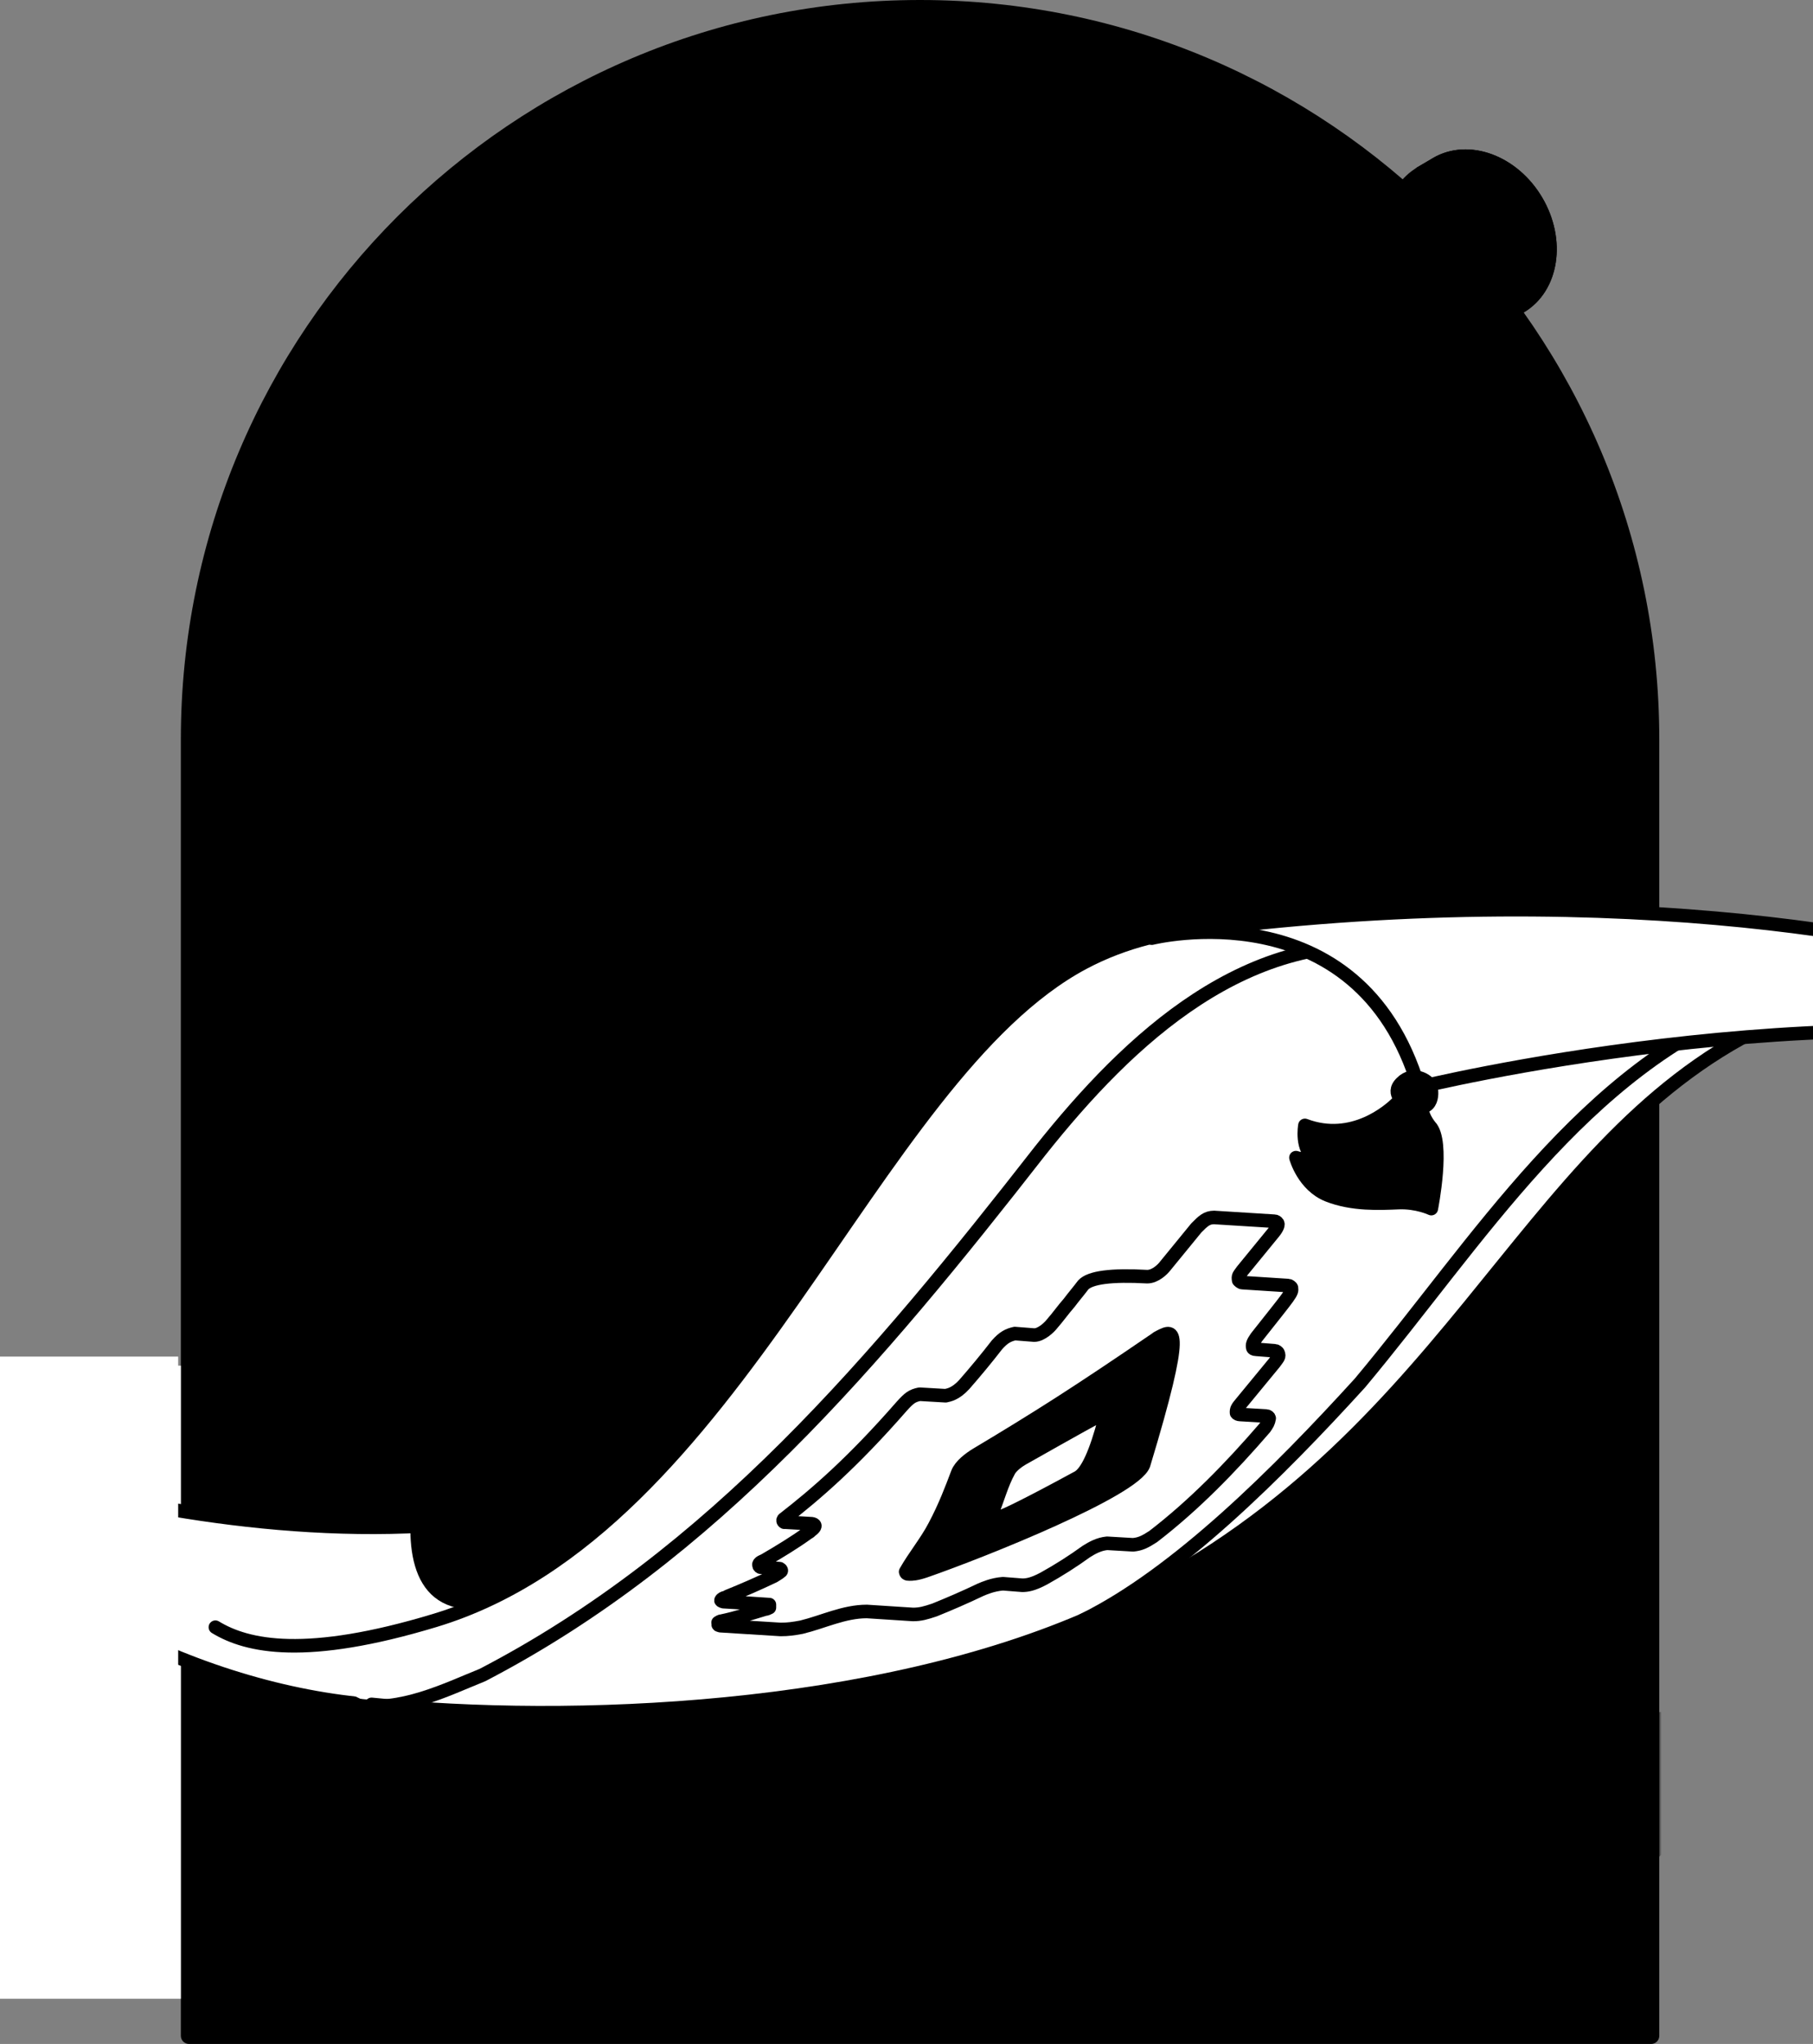 <svg width="401" height="452" viewBox="0 0 401 452" fill="none" xmlns="http://www.w3.org/2000/svg">
<rect x="0" y="0" width="401" height="452" fill="#808080" stroke="none"/>
<path d="M40 163.5C40 73.201 113.201 0 203.5 0C293.799 0 367 73.201 367 163.5V450.199C367 451.194 366.194 452 365.199 452H41.801C40.806 452 40 451.194 40 450.199V163.5Z" fill="#FFB45C" style="fill:#FFB45C;fill:color(display-p3 1 0.706 0.361);fill-opacity:1;"/>
<mask id="mask0_12240_43440" style="mask-type:alpha" maskUnits="userSpaceOnUse" x="40" y="0" width="327" height="452">
<path d="M40 163.5C40 73.201 113.201 0 203.5 0C293.799 0 367 73.201 367 163.5V450.199C367 451.194 366.194 452 365.199 452H41.801C40.806 452 40 451.194 40 450.199V163.5Z" fill="#FFB45C" style="fill:#FFB45C;fill:color(display-p3 1 0.706 0.361);fill-opacity:1;"/>
</mask>
<g mask="url(#mask0_12240_43440)">
<path d="M365.732 409.729C371.841 404.034 376.032 397.689 377.463 392.672C378.363 389.514 378.157 386.873 376.652 385.235L373.376 381.679L337.371 415.307L340.647 418.863C344.557 423.098 355.801 419.011 365.747 409.715L365.732 409.729Z" fill="#FFE648" style="fill:#FFE648;fill:color(display-p3 1 0.902 0.282);fill-opacity:1;"/>
<path d="M365.732 409.729C371.841 404.034 376.032 397.689 377.463 392.672C378.363 389.514 378.157 386.873 376.652 385.235L373.376 381.679L337.371 415.307L340.647 418.863C344.557 423.098 355.801 419.011 365.747 409.715L365.732 409.729Z" stroke="#111111" style="stroke:#111111;stroke:color(display-p3 0.067 0.067 0.067);stroke-opacity:1;" stroke-width="3" stroke-linecap="round" stroke-linejoin="round"/>
<path d="M362.446 406.173C368.541 400.477 372.746 394.132 374.177 389.115C375.078 385.957 374.871 383.316 373.366 381.678C371.846 380.04 369.249 379.642 366.047 380.306C360.971 381.368 354.375 385.116 348.266 390.812C338.335 400.093 333.436 411.057 337.346 415.307C341.271 419.556 352.501 415.454 362.446 406.158V406.173Z" fill="#FFE648" stroke="#111111" style="fill:#FFE648;fill:color(display-p3 1 0.902 0.282);fill-opacity:1;stroke:#111111;stroke:color(display-p3 0.067 0.067 0.067);stroke-opacity:1;" stroke-width="3" stroke-linecap="round" stroke-linejoin="round"/>
<path d="M357.716 391.535C357.716 391.535 347.062 400.994 349.836 404.077" stroke="#111111" style="stroke:#111111;stroke:color(display-p3 0.067 0.067 0.067);stroke-opacity:1;" stroke-width="3" stroke-linecap="round" stroke-linejoin="round"/>
<path d="M362.914 396.685C362.914 396.685 352.939 406.867 349.84 404.078" stroke="#111111" style="stroke:#111111;stroke:color(display-p3 0.067 0.067 0.067);stroke-opacity:1;" stroke-width="3" stroke-linecap="round" stroke-linejoin="round"/>
<path d="M347.824 406.114L359.939 394.531" stroke="#111111" style="stroke:#111111;stroke:color(display-p3 0.067 0.067 0.067);stroke-opacity:1;" stroke-width="3" stroke-linecap="round" stroke-linejoin="round"/>
</g>
<g clip-path="url(#clip0_12240_43440)">
<rect y="302" width="40" height="140" fill="white" style="fill:white;fill-opacity:1;"/>
<path d="M86.134 377.226C48.952 375.736 0.434 354.199 -23.59 317.272C-23.59 317.272 76.088 357.192 146.001 325.556C146.162 325.395 158.006 381.04 86.122 377.226H86.134Z" fill="white" stroke="#111111" style="fill:white;fill-opacity:1;stroke:#111111;stroke:color(display-p3 0.067 0.067 0.067);stroke-opacity:1;" stroke-width="3" stroke-linecap="round" stroke-linejoin="round"/>
<path d="M136.141 180.135C141.895 172.682 131.862 167.217 101.922 155.616C101.922 155.616 94.853 149.816 91.889 159.926C89.582 168.037 90.413 167.043 90.413 171.353C90.413 171.353 80.702 171.353 80.379 172.844C76.101 191.562 86.134 192.891 80.379 195.872C77.589 197.362 75.443 199.685 73.471 200.84C72.479 201.337 72.157 202.492 71.822 203.659C66.228 217.571 81.198 223.533 81.198 223.533C106.201 185.935 119.038 193.052 119.038 193.052C119.038 193.052 128.749 181.625 136.141 180.135Z" fill="#00EBC5" stroke="#111111" style="fill:#00EBC5;fill:color(display-p3 0 0.922 0.772);fill-opacity:1;stroke:#111111;stroke:color(display-p3 0.067 0.067 0.067);stroke-opacity:1;" stroke-width="3" stroke-linecap="round" stroke-linejoin="round"/>
<path d="M124.796 209.448C124.796 210.603 123.147 211.1 122.489 210.107C120.679 207.287 121.014 200.331 119.029 197.35C113.77 189.401 118.211 171.515 134.817 171.515C139.096 171.515 143.375 174.335 147.654 178.632C147.654 178.632 151.114 178.471 154.24 179.291C157.365 180.123 157.204 184.756 153.917 185.091C147.828 185.923 138.625 187.911 132.858 193.04C125.95 199.338 124.796 206.293 124.796 209.436V209.448Z" fill="#FFE373" stroke="#111111" style="fill:#FFE373;fill:color(display-p3 1 0.89 0.451);fill-opacity:1;stroke:#111111;stroke:color(display-p3 0.067 0.067 0.067);stroke-opacity:1;" stroke-width="3" stroke-linecap="round" stroke-linejoin="round"/>
<path d="M148.969 178.633C148.969 178.633 144.529 178.297 137.621 181.452" stroke="#111111" style="stroke:#111111;stroke:color(display-p3 0.067 0.067 0.067);stroke-opacity:1;" stroke-width="3" stroke-linecap="round" stroke-linejoin="round"/>
<path d="M135.313 188.58C135.313 188.58 128.405 192.89 125.602 199.51C122.811 206.13 125.441 207.956 124.783 210.44C123.965 212.763 109.317 225.681 100.115 252.509C90.9 279.338 101.926 298.218 101.926 298.218C101.926 298.218 79.229 352.707 103.401 354.359C127.586 356.011 139.914 343.267 170.35 299.211C200.785 254.993 235.326 220.538 250.618 217.719C250.618 217.719 252.925 216.564 249.142 209.111C245.521 201.659 227.103 194.542 213.287 197.026C213.287 197.026 191.744 187.586 175.943 185.264C159.82 182.618 147.976 182.283 135.313 188.58Z" fill="#00EBC5" stroke="#111111" style="fill:#00EBC5;fill:color(display-p3 0 0.922 0.772);fill-opacity:1;stroke:#111111;stroke:color(display-p3 0.067 0.067 0.067);stroke-opacity:1;" stroke-width="3" stroke-linecap="round" stroke-linejoin="round"/>
<path d="M128.578 194.705C128.578 194.705 132.522 201.66 131.046 214.739" stroke="#111111" style="stroke:#111111;stroke:color(display-p3 0.067 0.067 0.067);stroke-opacity:1;" stroke-width="3" stroke-linecap="round" stroke-linejoin="round"/>
<path d="M139.926 186.594C139.926 186.594 144.205 187.09 148.967 190.233" stroke="#111111" style="stroke:#111111;stroke:color(display-p3 0.067 0.067 0.067);stroke-opacity:1;" stroke-width="3" stroke-linecap="round" stroke-linejoin="round"/>
<path d="M213.122 196.692C213.122 196.692 209.674 197.524 206.375 199.511L213.122 196.692Z" fill="#00EBC5" style="fill:#00EBC5;fill:color(display-p3 0 0.922 0.772);fill-opacity:1;"/>
<path d="M213.122 196.692C213.122 196.692 209.674 197.524 206.375 199.511" stroke="#111111" style="stroke:#111111;stroke:color(display-p3 0.067 0.067 0.067);stroke-opacity:1;" stroke-width="3" stroke-linecap="round" stroke-linejoin="round"/>
<path d="M47.641 359.838C54.71 364.148 67.708 366.955 96.171 358.348C163.454 337.978 192.402 238.103 239.618 212.926C248.659 208.119 258.866 205.635 269.061 205.312C332.884 204.157 390.121 227.011 390.121 227.011C335.191 253.517 320.544 322.241 242.073 357.193C193.878 378.73 126.098 381.376 82.181 376.904" fill="white" style="fill:white;fill-opacity:1;"/>
<path d="M47.641 359.838C54.71 364.148 67.708 366.955 96.171 358.348C163.454 337.978 192.402 238.103 239.618 212.926C248.659 208.119 258.866 205.635 269.061 205.312C332.884 204.157 390.121 227.011 390.121 227.011C335.191 253.517 320.544 322.241 242.073 357.193C193.878 378.73 126.098 381.376 82.181 376.904" stroke="#111111" style="stroke:#111111;stroke:color(display-p3 0.067 0.067 0.067);stroke-opacity:1;" stroke-width="3" stroke-linecap="round" stroke-linejoin="round"/>
<path d="M239.627 358.248C260.302 348.063 282.701 325.706 300.796 305.833C327.114 274.359 350.145 236.264 388.977 221.695C363.304 219.708 336.999 214.739 310.668 209.771C276.127 204.803 249.809 229.644 230.065 254.486C193.875 300.865 157.684 343.927 106.698 370.421C98.475 373.737 88.603 378.705 78.731 377.041" stroke="#111111" style="stroke:#111111;stroke:color(display-p3 0.067 0.067 0.067);stroke-opacity:1;" stroke-width="3" stroke-linecap="round" stroke-linejoin="round"/>
<path d="M159.337 359.503L172.657 360.335C174.306 360.335 175.447 360.173 177.258 359.838C182.033 358.683 186.634 356.36 191.732 356.36L201.927 357.018C203.576 357.018 204.729 356.683 206.701 356.025C209.988 354.696 213.448 353.205 216.896 351.553C217.715 351.218 219.526 350.398 221.832 350.224L226.111 350.56C227.103 350.56 228.418 350.398 230.886 349.069C234.173 347.243 237.298 345.256 240.262 343.107C241.577 342.275 243.065 341.455 244.864 341.281L250.618 341.617C252.268 341.455 253.248 340.958 255.059 339.791C264.1 332.835 272.161 324.551 279.727 315.782C280.285 314.974 280.545 314.626 280.719 313.633C280.719 313.447 280.446 313.161 280.062 313.136L274.307 312.801C273.848 312.776 273.637 312.664 273.501 312.465C273.439 311.658 273.65 311.31 274.642 310.143C277.11 307.162 279.417 304.342 281.873 301.361C282.691 300.206 283.026 300.032 282.691 299.212C282.691 299.051 282.195 298.716 282.034 298.716L277.755 298.38C277.42 298.38 277.098 298.219 277.098 298.045C276.936 297.387 277.098 296.89 277.916 295.722C285.643 285.947 285.804 285.947 285.643 284.792C285.643 284.63 285.147 284.295 284.986 284.295L274.791 283.637C274.456 283.637 274.133 283.301 273.972 283.14C273.811 282.146 273.972 282.146 274.791 280.991C277.098 278.172 279.404 275.365 281.699 272.545C282.517 271.551 282.852 270.719 282.517 270.396C282.344 270.235 282.183 270.061 281.86 270.061L268.54 269.229C266.89 269.229 266.072 270.061 264.596 271.551C262.289 274.371 259.995 277.178 257.688 279.998C257.192 280.656 255.555 282.32 253.744 282.32C245.848 281.881 241.131 282.49 239.593 284.146C238.6 285.475 237.459 286.792 236.467 288.121C235.153 289.611 233.999 291.263 232.685 292.754C232.188 293.412 230.378 295.238 228.741 295.238L224.462 294.902C222.986 295.238 221.994 295.735 220.518 297.387C218.211 300.367 215.743 303.348 213.275 306.168C211.303 308.317 209.814 308.491 209.157 308.652L203.402 308.317C201.753 308.652 201.096 309.149 199.458 310.962C188.606 323.383 180.545 330.339 173.302 335.965C173.14 336.127 173.141 336.462 173.463 336.624H173.785L179.54 336.959C179.54 336.959 181.19 337.12 179.379 338.449C179.218 338.611 179.056 338.785 178.722 338.946C175.757 341.095 172.471 343.082 169.345 344.908C168.849 345.244 168.031 345.405 167.869 345.902C167.869 346.237 167.869 346.399 168.192 346.56L172.471 346.895C172.793 347.057 172.967 347.392 172.632 347.554C172.297 347.889 171.64 348.212 171.156 348.547C167.696 350.199 164.248 351.69 160.961 353.019C160.639 353.18 160.465 353.354 160.143 353.354C160.143 353.354 159.647 353.516 159.485 353.851C159.324 354.013 159.982 354.186 159.982 354.186C163.107 354.348 167.225 354.683 170.176 354.845V355.503C169.841 355.664 169.519 355.838 169.184 355.838C165.897 356.832 162.772 357.826 159.647 358.484C159.312 358.484 159.151 358.645 158.828 358.819C159.324 359.155 158.332 359.316 159.324 359.478L159.337 359.503Z" fill="white" stroke="#111111" style="fill:white;fill-opacity:1;stroke:#111111;stroke:color(display-p3 0.067 0.067 0.067);stroke-opacity:1;" stroke-width="3" stroke-linecap="round" stroke-linejoin="round"/>
<path d="M243.721 312.8C244.378 312.962 244.54 313.136 244.378 313.794C242.402 321.304 240.426 325.61 238.45 326.711C226.283 333.332 222.488 334.996 222.004 335.157C220.528 335.816 219.04 335.99 219.375 334.822V334.661C220.69 331.518 221.508 328.202 223.158 325.221C223.319 324.886 224.15 323.73 226.122 322.575C237.64 316.059 243.506 312.8 243.721 312.8ZM201.119 348.075C201.776 348.075 202.595 348.075 204.579 347.417C217.899 342.784 250.803 329.531 252.936 323.892C262.473 292.418 259.522 294.082 256.557 295.573C256.223 295.734 255.9 295.908 255.739 296.07C238.301 307.993 229.421 313.62 216.101 321.582C214.451 322.575 212.479 324.066 211.822 325.718C210.507 329.196 209.019 333.17 206.725 337.48C204.914 340.958 202.284 344.1 200.312 347.578C200.312 347.74 200.474 347.914 200.474 347.914C200.635 348.075 200.796 348.075 201.131 348.075H201.119Z" fill="#FFE373" stroke="#111111" style="fill:#FFE373;fill:color(display-p3 1 0.89 0.451);fill-opacity:1;stroke:#111111;stroke:color(display-p3 0.067 0.067 0.067);stroke-opacity:1;" stroke-width="3" stroke-linecap="round" stroke-linejoin="round"/>
<path d="M254.75 207.46C254.75 207.46 300.478 196.033 313.798 240.425C313.798 240.425 404.435 218.229 474.508 232.972C474.508 232.972 470.391 224.687 443.254 214.589C425.494 207.969 353.275 193.052 256.548 206.802" fill="white" style="fill:white;fill-opacity:1;"/>
<path d="M254.75 207.46C254.75 207.46 300.478 196.033 313.798 240.425C313.798 240.425 404.435 218.229 474.508 232.972C474.508 232.972 470.391 224.687 443.254 214.589C425.494 207.969 353.275 193.052 256.548 206.802" stroke="#111111" style="stroke:#111111;stroke:color(display-p3 0.067 0.067 0.067);stroke-opacity:1;" stroke-width="3" stroke-linecap="round" stroke-linejoin="round"/>
<path d="M314.778 242.574C314.778 242.574 310.673 242.239 309.023 243.903C307.374 245.555 299.151 252.846 288.621 248.871C288.621 248.871 287.641 254.337 290.916 256.162C290.916 256.162 289.266 256.821 286.637 256.001C286.637 256.001 288.286 262.124 293.719 264.286C299.138 266.434 305.228 266.111 309.346 265.938C313.451 265.776 316.576 267.267 316.576 267.267C316.576 267.267 319.54 252.362 316.254 249.045C316.254 249.045 313.947 246.226 314.765 244.574V242.587L314.778 242.574Z" fill="#FFE373" stroke="#111111" style="fill:#FFE373;fill:color(display-p3 1 0.89 0.451);fill-opacity:1;stroke:#111111;stroke:color(display-p3 0.067 0.067 0.067);stroke-opacity:1;" stroke-width="3" stroke-linecap="round" stroke-linejoin="round"/>
<path d="M289.449 255.652C289.449 255.652 294.881 257.143 301.132 253.007L289.449 255.652Z" fill="#FFE373" style="fill:#FFE373;fill:color(display-p3 1 0.89 0.451);fill-opacity:1;"/>
<path d="M289.449 255.652C289.449 255.652 294.881 257.143 301.132 253.007" stroke="#111111" style="stroke:#111111;stroke:color(display-p3 0.067 0.067 0.067);stroke-opacity:1;" stroke-width="3" stroke-linecap="round" stroke-linejoin="round"/>
<path d="M311.008 244.064C311.008 244.064 307.386 241.915 310.016 239.431C312.484 236.947 315.783 238.773 316.428 240.263C316.924 241.915 316.924 246.722 311.008 244.077V244.064Z" fill="#FFE373" stroke="#111111" style="fill:#FFE373;fill:color(display-p3 1 0.89 0.451);fill-opacity:1;stroke:#111111;stroke:color(display-p3 0.067 0.067 0.067);stroke-opacity:1;" stroke-width="3" stroke-linecap="round" stroke-linejoin="round"/>
<path d="M72.641 201.995C80.367 195.201 89.26 190.071 98.797 186.594" stroke="#111111" style="stroke:#111111;stroke:color(display-p3 0.067 0.067 0.067);stroke-opacity:1;" stroke-width="3" stroke-linecap="round" stroke-linejoin="round"/>
<path d="M90.414 171.515C96.169 171.515 103.251 171.515 107.517 173.006" stroke="#111111" style="stroke:#111111;stroke:color(display-p3 0.067 0.067 0.067);stroke-opacity:1;" stroke-width="3" stroke-linecap="round" stroke-linejoin="round"/>
<path d="M116.57 172.844C120.192 173.34 120.514 172.011 123.317 174.334" stroke="#111111" style="stroke:#111111;stroke:color(display-p3 0.067 0.067 0.067);stroke-opacity:1;" stroke-width="3" stroke-linecap="round" stroke-linejoin="round"/>
<path d="M185.602 254.307C185.602 254.307 166.843 211.731 141.436 231.498C116.028 251.266 138.327 283.798 138.327 283.798" stroke="black" style="stroke:black;stroke-opacity:1;" stroke-width="3" stroke-miterlimit="10" stroke-linecap="round" stroke-linejoin="round"/>
<path d="M138.293 226.047C138.293 226.047 151.245 256.259 156.507 264.941" stroke="black" style="stroke:black;stroke-opacity:1;" stroke-width="3" stroke-miterlimit="10" stroke-linecap="round" stroke-linejoin="round"/>
<rect y="299.993" width="39.41" height="138.14" fill="white" style="fill:white;fill-opacity:1;"/>
</g>
<path d="M317.649 36.274L314.258 38.277L314.581 38.833C310.197 43.882 309.788 52.373 314.071 59.643C318.363 66.916 325.986 70.667 332.523 69.263L332.847 69.819L336.239 67.816C343.351 63.624 344.954 53.155 339.817 44.447C334.681 35.739 324.752 32.079 317.64 36.271L317.649 36.274Z" fill="#FFE648" stroke="#111111" style="fill:#FFE648;fill:color(display-p3 1 0.902 0.282);fill-opacity:1;stroke:#111111;stroke:color(display-p3 0.067 0.067 0.067);stroke-opacity:1;" stroke-width="3" stroke-linecap="round" stroke-linejoin="round"/>
<path d="M317.649 36.274L314.258 38.277L314.581 38.833C310.197 43.882 309.788 52.373 314.071 59.643C318.363 66.916 325.986 70.667 332.523 69.263L332.847 69.819L336.239 67.816C343.351 63.624 344.954 53.155 339.817 44.447C334.681 35.739 324.752 32.079 317.64 36.271L317.649 36.274Z" fill="#FFE648" style="fill:#FFE648;fill:color(display-p3 1 0.902 0.282);fill-opacity:1;"/>
<path d="M317.649 36.274L314.258 38.277L314.581 38.833C310.197 43.882 309.788 52.373 314.071 59.643C318.363 66.916 325.986 70.667 332.523 69.263L332.847 69.819L336.239 67.816C343.351 63.624 344.954 53.155 339.817 44.447C334.681 35.739 324.752 32.079 317.64 36.271L317.649 36.274Z" stroke="#111111" style="stroke:#111111;stroke:color(display-p3 0.067 0.067 0.067);stroke-opacity:1;" stroke-width="3" stroke-linecap="round" stroke-linejoin="round"/>
<path d="M336.579 46.668C331.537 37.9 321.64 34.094 314.453 38.175C307.268 42.247 305.53 52.656 310.571 61.424C315.613 70.192 325.519 74.001 332.697 69.917C339.881 65.845 341.62 55.436 336.579 46.668Z" fill="#FFE648" stroke="#111111" style="fill:#FFE648;fill:color(display-p3 1 0.902 0.282);fill-opacity:1;stroke:#111111;stroke:color(display-p3 0.067 0.067 0.067);stroke-opacity:1;" stroke-width="3" stroke-linecap="round" stroke-linejoin="round"/>
<path d="M319.953 60.692C319.953 60.692 314.913 53.663 320.219 50.328" stroke="#111111" style="stroke:#111111;stroke:color(display-p3 0.067 0.067 0.067);stroke-opacity:1;" stroke-width="3" stroke-linecap="round" stroke-linejoin="round"/>
<path d="M329.445 55.035C329.445 55.035 325.662 47.222 320.218 50.329" stroke="#111111" style="stroke:#111111;stroke:color(display-p3 0.067 0.067 0.067);stroke-opacity:1;" stroke-width="3" stroke-linecap="round" stroke-linejoin="round"/>
<path d="M319.426 48.783L324.573 57.547" stroke="#111111" style="stroke:#111111;stroke:color(display-p3 0.067 0.067 0.067);stroke-opacity:1;" stroke-width="3" stroke-linecap="round" stroke-linejoin="round"/>
<defs>
<clipPath id="clip0_12240_43440">
<rect width="401" height="297" fill="white" style="fill:white;fill-opacity:1;" transform="translate(0 151)"/>
</clipPath>
</defs>
</svg>
